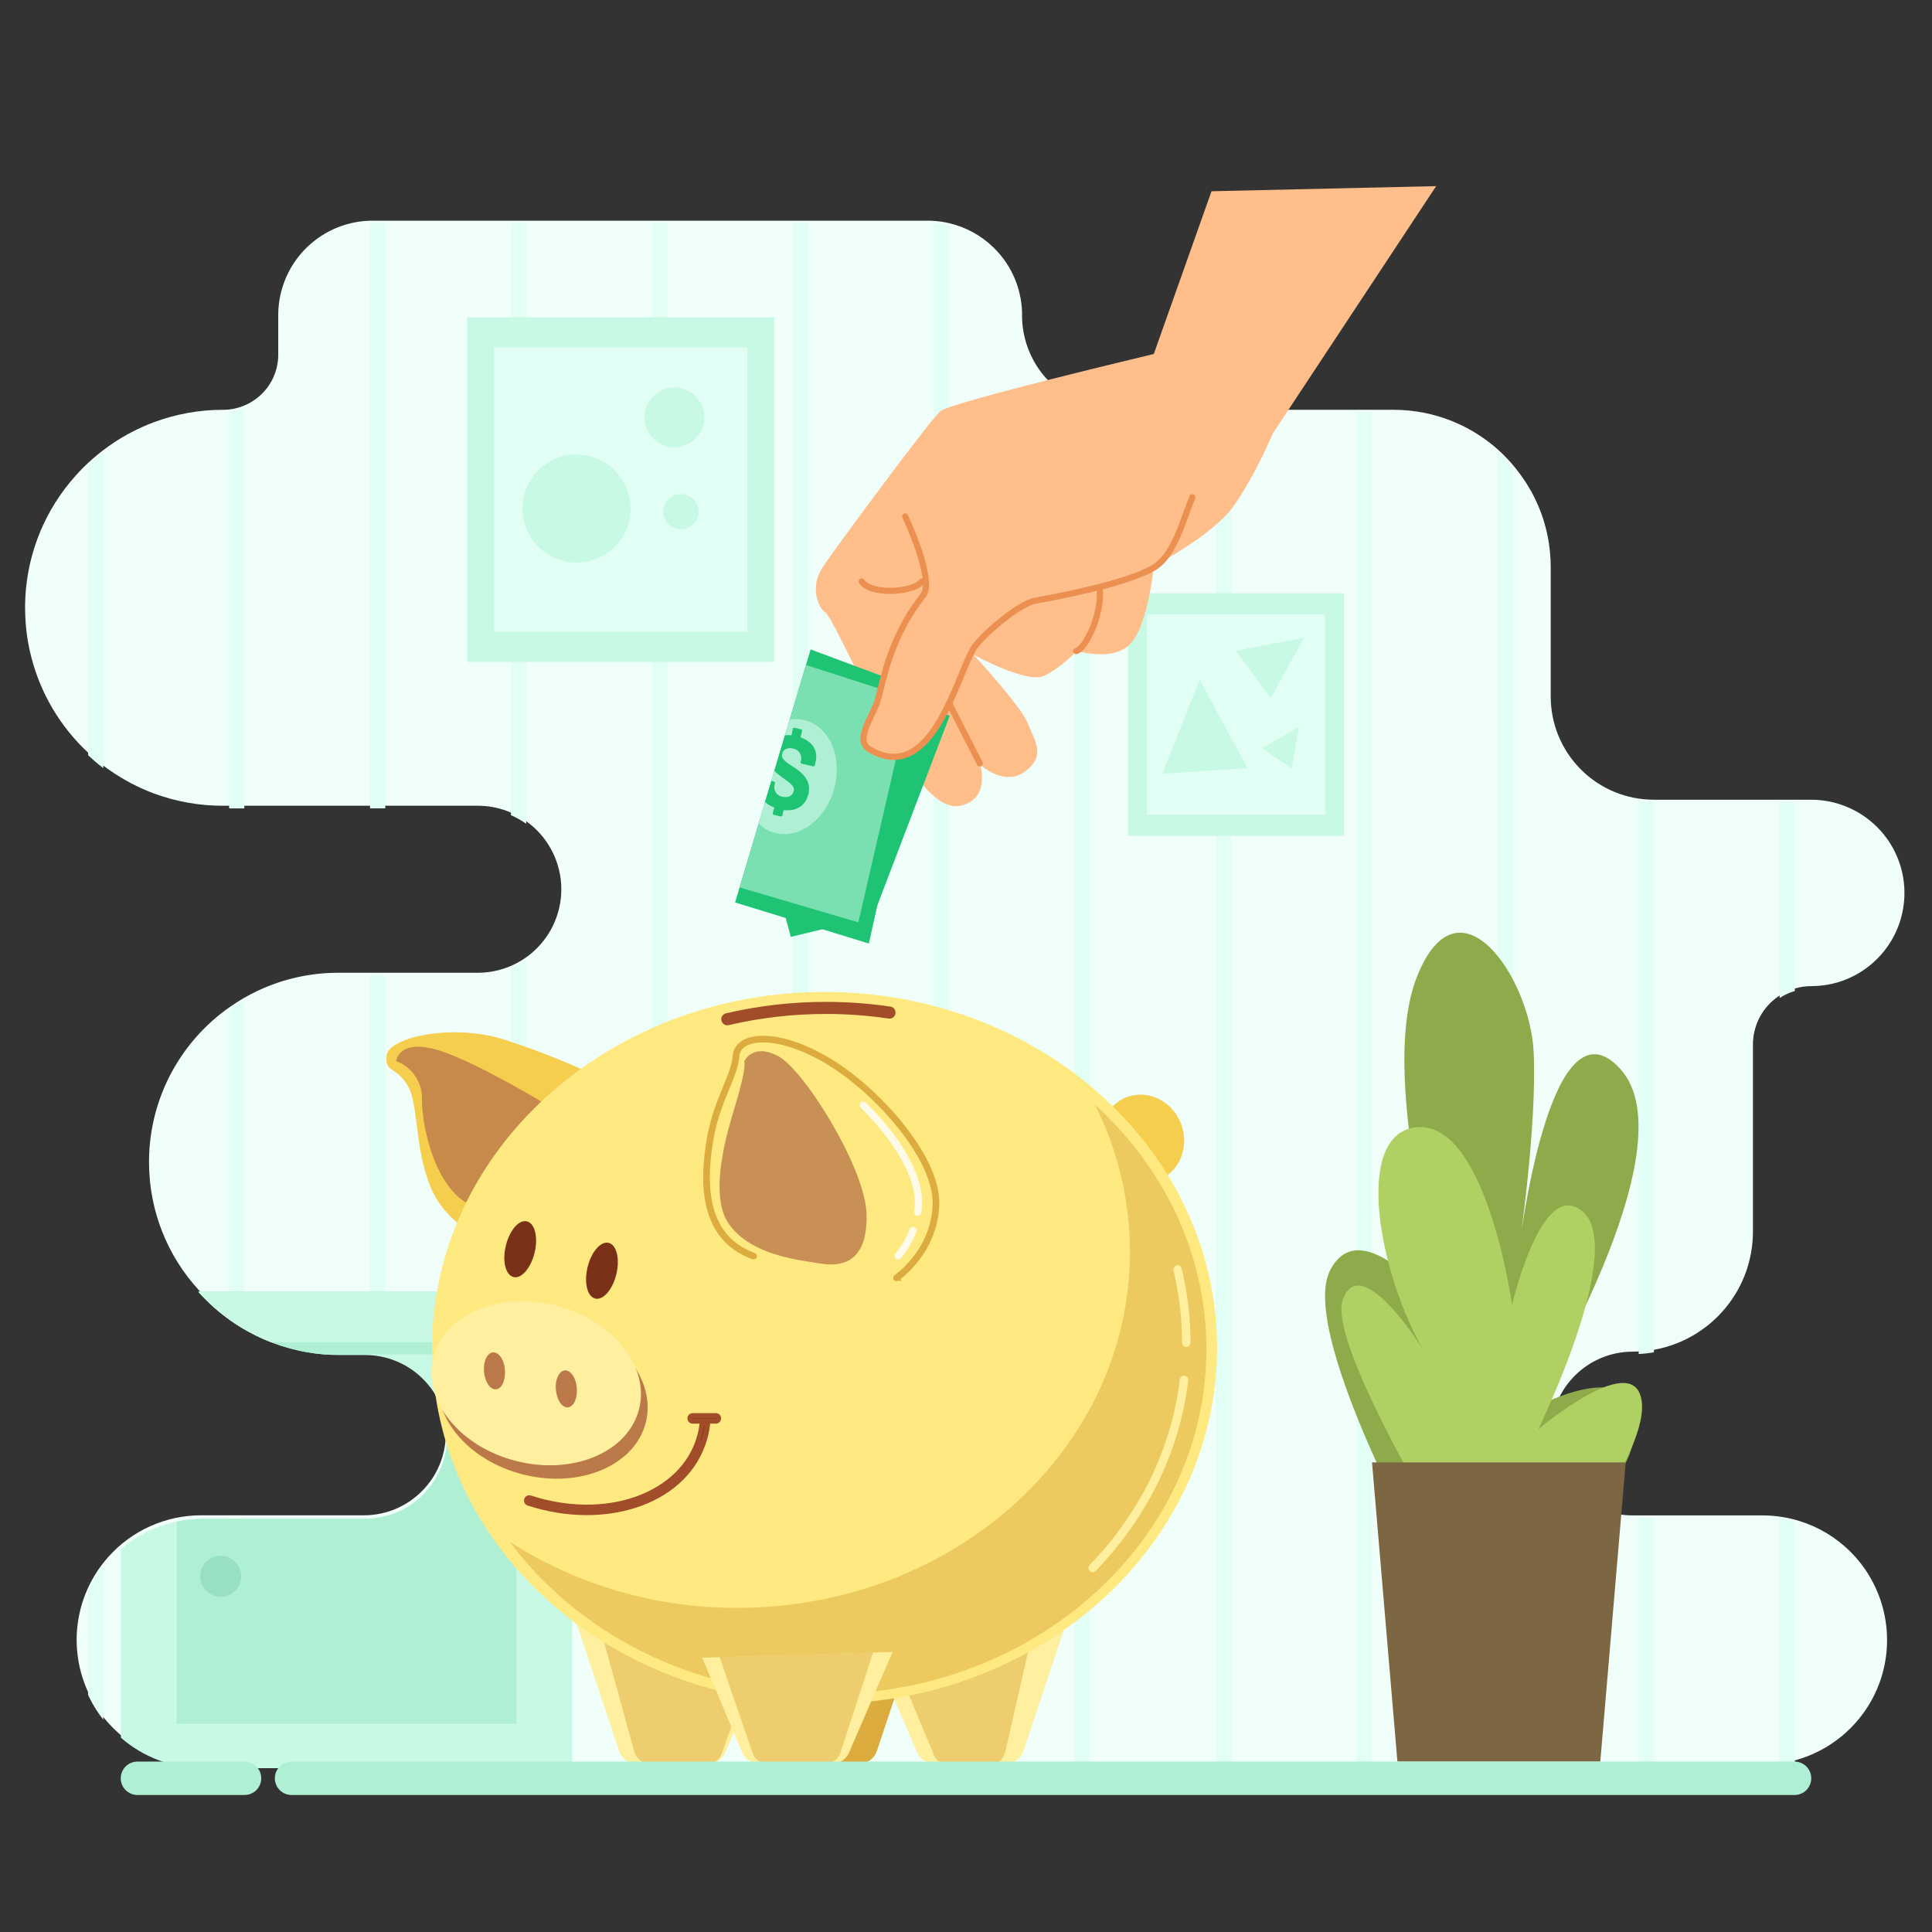 <svg width="400" height="400" viewBox="0 0 400 400" fill="none" xmlns="http://www.w3.org/2000/svg">
<rect x="0" y="0" width="400" height="400" fill="#333333" stroke="none"/>
<path d="M383.134 321.289C390.196 328.358 392.551 338.863 389.183 348.27C388.851 349.196 388.467 350.102 388.03 350.983C384.738 357.629 378.751 362.543 371.59 364.476C370.559 364.756 369.512 364.97 368.454 365.115C367.277 365.277 366.09 365.358 364.902 365.358H41.691C35.676 365.364 29.85 363.261 25.227 359.415C24.607 358.905 24.014 358.366 23.447 357.796C23.129 357.478 22.816 357.153 22.514 356.816C22.122 356.389 21.757 355.95 21.404 355.495C20.299 354.095 19.343 352.583 18.555 350.983C18.449 350.771 18.347 350.56 18.249 350.344C17.935 349.665 17.653 348.973 17.402 348.27C14.384 339.911 15.886 330.586 21.377 323.598C21.73 323.143 22.102 322.704 22.486 322.277C27.376 316.828 34.354 313.719 41.675 313.727H75.332C75.755 313.727 76.175 313.712 76.59 313.68C77.657 313.604 78.713 313.426 79.746 313.147C80.647 312.906 81.525 312.589 82.372 312.199C84.212 311.355 85.887 310.191 87.319 308.761C90.508 305.591 92.302 301.281 92.302 296.785C92.303 296.143 92.266 295.502 92.192 294.864C91.402 287.955 86.475 282.227 79.761 280.411C78.729 280.133 77.672 279.955 76.606 279.878C76.19 279.847 75.771 279.831 75.348 279.831H70.064C67.121 279.834 64.187 279.505 61.318 278.851H61.291L61.091 278.804C60.871 278.757 60.656 278.702 60.44 278.647L60.118 278.565C59.836 278.49 59.554 278.416 59.276 278.334C58.997 278.251 58.805 278.196 58.574 278.122C56.814 277.587 55.095 276.925 53.431 276.142C53.062 275.97 52.694 275.793 52.333 275.605C51.737 275.303 51.157 274.99 50.577 274.657C49.493 274.037 48.447 273.366 47.441 272.642C46.594 272.042 45.775 271.407 44.979 270.745C44.07 269.989 43.197 269.192 42.361 268.353C35.511 261.535 31.432 252.419 30.914 242.767C30.899 242.477 30.887 242.187 30.879 241.897C30.879 241.47 30.856 241.039 30.856 240.611C30.856 240.423 30.856 240.219 30.856 240.051C30.877 238.477 30.992 236.907 31.201 235.347C32.653 224.567 38.527 214.878 47.414 208.605C48.375 207.92 49.367 207.281 50.389 206.688C50.448 206.652 50.507 206.617 50.569 206.586C52.327 205.572 54.162 204.7 56.057 203.975C56.88 203.658 57.715 203.371 58.562 203.109C59.409 202.846 60.361 202.595 61.279 202.388C64.156 201.729 67.1 201.398 70.052 201.4H98.926C102.51 201.398 106.006 200.284 108.93 198.213C109.721 197.649 110.463 197.021 111.149 196.335C114.147 193.342 115.939 189.35 116.182 185.12C116.202 184.787 116.214 184.45 116.214 184.109C116.212 178.861 113.828 173.898 109.734 170.616C109.471 170.404 109.205 170.224 108.93 170.012C107.946 169.308 106.888 168.713 105.775 168.236C105.504 168.115 105.23 168.005 104.951 167.903C103.024 167.184 100.983 166.818 98.926 166.821H46.183C41.31 166.833 36.474 165.976 31.902 164.289C30.291 163.692 28.719 162.992 27.198 162.192C26.524 161.839 25.862 161.469 25.211 161.082C24.283 160.531 23.379 159.943 22.498 159.318C22.106 159.052 21.753 158.781 21.389 158.503C20.298 157.671 19.251 156.783 18.253 155.841C17.9 155.516 17.555 155.183 17.214 154.842C11.642 149.285 7.792 142.239 6.124 134.548C6.077 134.342 6.034 134.134 5.995 133.925C5.854 133.235 5.732 132.541 5.63 131.835C5.34 129.849 5.195 127.845 5.195 125.838C5.195 125.681 5.195 125.524 5.195 125.367C5.287 116.027 8.58 107.002 14.525 99.797C14.893 99.35 15.274 98.907 15.662 98.476C16.156 97.919 16.669 97.379 17.194 96.853C17.535 96.512 17.88 96.179 18.233 95.854L18.335 95.76C18.629 95.485 18.923 95.219 19.225 94.956C19.925 94.342 20.647 93.754 21.389 93.192C21.753 92.914 22.122 92.643 22.498 92.377C22.875 92.11 23.18 91.902 23.525 91.671C24.078 91.303 24.639 90.946 25.211 90.609L25.489 90.444C26.05 90.115 26.622 89.797 27.198 89.499C28.719 88.699 30.29 88 31.902 87.406C36.471 85.706 41.308 84.839 46.183 84.846C46.597 84.846 47.01 84.824 47.422 84.78C48.501 84.663 49.557 84.389 50.558 83.968C53.285 82.84 55.471 80.701 56.657 77.998C57.121 76.938 57.42 75.813 57.543 74.662C57.584 74.302 57.605 73.939 57.606 73.576C57.606 73.525 57.606 73.474 57.606 73.423V65.266C57.604 63.377 57.876 61.498 58.413 59.688C58.464 59.519 58.515 59.351 58.57 59.186C60.995 51.741 67.627 46.46 75.426 45.764C75.818 45.729 76.21 45.705 76.602 45.693H77.186H192.042C192.477 45.693 192.905 45.693 193.332 45.736C194.395 45.802 195.45 45.957 196.487 46.199C199.905 46.996 203.045 48.698 205.578 51.127C205.684 51.224 205.786 51.326 205.888 51.428C209.404 54.937 211.449 59.654 211.607 64.619V65.274C211.607 65.274 211.607 65.666 211.607 65.83C211.633 66.75 211.725 67.667 211.881 68.574C211.913 68.766 211.952 68.966 211.987 69.151C212.062 69.515 212.148 69.88 212.238 70.237C212.539 71.383 212.945 72.5 213.449 73.572C213.622 73.941 213.806 74.305 213.998 74.658C214.088 74.827 214.182 74.991 214.28 75.156C214.868 76.161 215.545 77.111 216.303 77.994C216.862 78.648 217.464 79.264 218.106 79.837C218.392 80.095 218.686 80.342 218.984 80.585C220.077 81.451 221.26 82.198 222.512 82.812C222.759 82.937 223.01 83.055 223.265 83.169C225.763 84.277 228.466 84.847 231.199 84.842H288.49C289.615 84.842 290.724 84.901 291.822 85.011C295.784 85.414 299.638 86.545 303.19 88.347C305.666 89.606 307.973 91.175 310.054 93.016C310.242 93.184 310.426 93.349 310.61 93.521C310.795 93.694 310.92 93.807 311.069 93.956C311.41 94.282 311.739 94.611 312.053 94.952C312.178 95.074 312.292 95.199 312.406 95.344C312.422 95.354 312.435 95.367 312.445 95.383C312.566 95.513 312.684 95.642 312.794 95.775C312.904 95.909 313.076 96.089 313.209 96.25C313.405 96.473 313.601 96.7 313.782 96.932C313.923 97.1 314.06 97.273 314.174 97.449C314.287 97.626 314.436 97.786 314.566 97.959C314.695 98.131 314.832 98.311 314.958 98.492C315.015 98.565 315.07 98.639 315.122 98.715C315.377 99.076 315.624 99.441 315.863 99.813C316.02 100.06 316.177 100.307 316.33 100.558C316.596 100.997 316.851 101.444 317.114 101.894C317.466 102.548 317.798 103.214 318.109 103.894C318.389 104.497 318.65 105.111 318.893 105.736C319.315 106.826 319.675 107.938 319.971 109.068C320.136 109.676 320.281 110.291 320.406 110.91C320.632 112.013 320.799 113.126 320.904 114.246C321.01 115.308 321.062 116.374 321.061 117.441V144.219C321.059 149.885 323.309 155.319 327.317 159.325C331.324 163.331 336.759 165.579 342.425 165.575H375.012C378.227 165.576 381.391 166.385 384.212 167.927C385.584 168.675 386.861 169.586 388.015 170.639C388.23 170.835 388.442 171.031 388.646 171.243C389.125 171.723 389.579 172.226 390.006 172.752C395.724 179.826 395.724 189.932 390.006 197.005C389.579 197.531 389.125 198.035 388.646 198.515C385.648 201.523 381.737 203.453 377.525 204.003C376.692 204.113 375.852 204.168 375.012 204.167C373.859 204.168 372.712 204.331 371.606 204.653C370.495 204.98 369.439 205.468 368.47 206.1C368.168 206.292 367.878 206.492 367.595 206.715C364.647 209.009 362.923 212.536 362.927 216.272V254.974C362.937 260.729 360.94 266.307 357.282 270.748C356.767 271.38 356.22 271.984 355.643 272.559C354.509 273.695 353.265 274.716 351.931 275.609C351.661 275.797 351.386 275.974 351.108 276.146C350.716 276.389 350.324 276.621 349.904 276.84L349.332 277.142C349.284 277.17 349.234 277.195 349.183 277.216C348.991 277.314 348.791 277.408 348.603 277.499C348.582 277.514 348.558 277.525 348.532 277.53C348.317 277.632 348.101 277.73 347.886 277.82C347.67 277.91 347.423 278.016 347.192 278.106C346.47 278.396 345.733 278.649 344.985 278.863C344.149 279.106 343.301 279.305 342.445 279.459C341.401 279.642 340.347 279.76 339.289 279.811C338.897 279.831 338.47 279.843 338.058 279.843C329.434 279.839 322.181 286.308 321.202 294.876C321.128 295.514 321.091 296.155 321.092 296.797C321.091 301.294 322.878 305.608 326.058 308.788C329.239 311.967 333.553 313.753 338.05 313.751H364.91C366.098 313.75 367.285 313.832 368.462 313.998C369.52 314.141 370.567 314.354 371.598 314.633C371.947 314.727 372.292 314.829 372.637 314.935C376.596 316.177 380.197 318.357 383.134 321.289V321.289Z" fill="#F0FFFA"/>
<path d="M79.768 46.228V167.357H76.612V46.228H79.768Z" fill="#E1FFF4"/>
<path d="M50.581 167.368V84.511C49.581 84.933 48.525 85.206 47.445 85.323V167.368H50.581Z" fill="#E1FFF4"/>
<path d="M21.383 93.735V159.027C20.292 158.195 19.246 157.306 18.247 156.365V96.389L18.349 96.295C18.643 96.02 18.937 95.754 19.239 95.491C19.939 94.882 20.654 94.297 21.383 93.735Z" fill="#E1FFF4"/>
<path d="M18.246 329.292C19.085 327.457 20.138 325.728 21.382 324.141V356.038C20.276 354.638 19.321 353.126 18.532 351.526C18.427 351.314 18.325 351.102 18.227 350.887L18.246 329.292Z" fill="#E1FFF4"/>
<path d="M50.391 207.235C50.449 207.199 50.508 207.164 50.571 207.133V275.18C49.486 274.561 48.441 273.889 47.435 273.165V209.152C48.391 208.464 49.377 207.825 50.391 207.235Z" fill="#E1FFF4"/>
<path d="M50.58 314.27H47.425V365.901H50.58V314.27Z" fill="#E1FFF4"/>
<path d="M79.768 201.947H76.612V280.409C77.678 280.486 78.735 280.665 79.768 280.942V201.947Z" fill="#E1FFF4"/>
<path d="M76.612 314.223C77.678 314.147 78.735 313.968 79.768 313.69V365.901H76.612V314.223Z" fill="#E1FFF4"/>
<path d="M108.945 170.559V46.228H105.789V168.783C106.902 169.259 107.96 169.855 108.945 170.559Z" fill="#E1FFF4"/>
<path d="M105.789 200.532C106.9 200.054 107.958 199.46 108.945 198.76V365.901H105.789V200.532Z" fill="#E1FFF4"/>
<path d="M138.132 46.228H134.977V365.901H138.132V46.228Z" fill="#E1FFF4"/>
<path d="M164.159 46.228H167.314V365.901H164.159V46.228Z" fill="#E1FFF4"/>
<path d="M196.497 365.9V46.734C195.46 46.492 194.404 46.337 193.341 46.272V365.9H196.497Z" fill="#E1FFF4"/>
<path d="M225.68 84.597V365.901H222.544V83.359C222.791 83.484 223.042 83.602 223.297 83.715C224.071 84.061 224.867 84.356 225.68 84.597Z" fill="#E1FFF4"/>
<path d="M254.867 85.389H251.711V365.901H254.867V85.389Z" fill="#E1FFF4"/>
<path d="M280.888 85.389H284.044V365.901H280.888V85.389Z" fill="#E1FFF4"/>
<path d="M313.232 365.901V96.777L313.181 96.718L313.099 96.625C313.004 96.519 312.91 96.412 312.836 96.322C312.727 96.189 312.609 96.059 312.487 95.93C312.478 95.914 312.464 95.901 312.448 95.891C312.335 95.746 312.221 95.621 312.096 95.499C311.782 95.158 311.453 94.829 311.112 94.503C310.997 94.389 310.897 94.295 310.773 94.18L310.653 94.068C310.478 93.905 310.303 93.748 310.125 93.588L310.096 93.562V365.901H313.232Z" fill="#E1FFF4"/>
<path d="M342.429 166.118V279.978C341.386 280.162 340.332 280.279 339.273 280.331V165.867C340.318 166.028 341.372 166.112 342.429 166.118Z" fill="#E1FFF4"/>
<path d="M342.413 314.27H339.258V365.901H342.413V314.27Z" fill="#E1FFF4"/>
<path d="M371.597 166.118V205.173C370.487 205.5 369.43 205.987 368.461 206.619V166.118H371.597Z" fill="#E1FFF4"/>
<path d="M371.597 365.019V315.153C370.566 314.873 369.519 314.661 368.461 314.518V365.658C369.519 365.513 370.567 365.3 371.597 365.019Z" fill="#E1FFF4"/>
<path d="M118.492 267.441V366.08H41.605C35.508 366.011 29.633 363.777 25.031 359.777V320.765C29.721 316.691 35.726 314.45 41.938 314.454H75.595C80.092 314.456 84.406 312.671 87.586 309.491C90.766 306.311 92.551 301.997 92.549 297.5C92.549 297.108 92.549 296.763 92.514 296.398C92.514 296.281 92.514 296.159 92.487 296.038C91.726 287.275 84.391 280.548 75.595 280.546H70.311C69.237 280.546 68.175 280.503 67.124 280.417C65.968 280.326 64.827 280.181 63.702 279.989C58.63 279.124 53.778 277.266 49.425 274.521C46.95 272.962 44.657 271.13 42.589 269.06C42.066 268.538 41.557 267.998 41.06 267.441L118.492 267.441Z" fill="#C8F9E4"/>
<path d="M118.486 267.441V280.417H67.134C65.978 280.327 64.837 280.181 63.712 279.989C58.64 279.124 53.788 277.266 49.436 274.521C46.955 272.963 44.656 271.131 42.584 269.06C42.061 268.538 41.551 267.998 41.055 267.441L118.486 267.441Z" fill="#AFF0D5"/>
<path d="M106.926 296.398V356.912H36.594V315.011C38.35 314.64 40.141 314.453 41.937 314.454H75.594C80.091 314.456 84.404 312.671 87.584 309.491C90.764 306.311 92.55 301.997 92.548 297.5C92.548 297.108 92.548 296.763 92.513 296.398L106.926 296.398Z" fill="#AFF0D5"/>
<path d="M123.626 270.417V274.929C123.627 275.717 123.314 276.474 122.757 277.032C122.199 277.59 121.443 277.904 120.654 277.904H56.143C53.797 276.998 51.545 275.865 49.42 274.521C46.944 272.962 44.651 271.13 42.584 269.06C42.061 268.538 41.551 267.998 41.055 267.441H120.654C121.443 267.441 122.199 267.755 122.757 268.313C123.314 268.871 123.627 269.628 123.626 270.417V270.417Z" fill="#C8F9E4"/>
<ellipse cx="45.691" cy="326.357" rx="4.245" ry="4.245" fill="#99E0C2"/>
<path d="M160.281 65.695H96.742V137.051H160.281V65.695Z" fill="#C8F9E4"/>
<path d="M278.26 122.825H233.529V173.056H278.26V122.825Z" fill="#C8F9E4"/>
<path d="M154.719 71.936H102.297V130.802H154.719V71.936Z" fill="#E1FFF4"/>
<path d="M274.346 127.219H237.443V168.658H274.346V127.219Z" fill="#E1FFF4"/>
<path d="M145.806 86.42C145.806 89.836 143.037 92.606 139.621 92.606C136.204 92.606 133.435 89.836 133.435 86.42C133.435 83.004 136.204 80.234 139.621 80.234C143.037 80.234 145.806 83.004 145.806 86.42Z" fill="#C8F9E4"/>
<path d="M130.547 105.299C130.547 111.471 125.544 116.475 119.371 116.475C113.199 116.475 108.195 111.471 108.195 105.299C108.195 99.127 113.199 94.123 119.371 94.123C125.544 94.123 130.547 99.127 130.547 105.299Z" fill="#C8F9E4"/>
<path d="M144.625 105.938C144.625 107.958 142.987 109.595 140.967 109.595C138.947 109.595 137.31 107.958 137.31 105.938C137.31 103.918 138.947 102.281 140.967 102.281C142.987 102.281 144.625 103.918 144.625 105.938Z" fill="#C8F9E4"/>
<path d="M270 132.018L263.101 144.511L255.888 134.742L270 132.018Z" fill="#C8F9E4"/>
<path d="M248.383 140.751L258.281 159.019L240.648 160.191L248.383 140.751Z" fill="#C8F9E4"/>
<path d="M268.921 150.473L267.475 159.097L261.32 154.918L268.921 150.473Z" fill="#C8F9E4"/>
<path d="M298.798 330.001C298.798 330.001 268.372 276.602 275.396 262.982C282.421 249.363 300.356 273.851 300.356 273.851C300.356 273.851 284.757 224.046 293.339 202.288C301.921 180.529 316.741 202.288 317.52 217.686C318.299 233.085 314.397 259.345 314.397 259.345C314.397 259.345 320.642 205.039 335.462 221.309C350.282 237.58 316.741 291.943 316.741 291.943C316.741 291.943 339.364 279.267 338.578 295.566C337.792 311.865 311.282 326.357 311.282 326.357" fill="#8EAB4B"/>
<path d="M309.018 334.342C309.018 334.342 274.253 279.681 278.009 269.117C281.765 258.553 294.832 279.706 294.832 279.706C285.604 264.024 280.086 235.161 292.969 233.417C307.662 231.428 313.063 270.148 313.063 270.148C313.063 270.148 318.377 247.176 325.847 249.775C338.897 254.316 318.472 295.932 318.472 295.932C318.472 295.932 338.908 278.608 339.938 290.503C340.968 302.398 317.711 330.475 317.711 330.475" fill="#AFD062"/>
<path d="M336.582 302.771H284.062L289.318 364.718H331.327L336.582 302.771Z" fill="#7C6742"/>
<path d="M126.508 224.198C119.314 220.668 111.878 217.655 104.256 215.182C93.272 211.802 80.313 214.897 80.028 218.556C79.742 222.214 81.695 220.539 84.257 224.506C86.819 228.472 85.662 237.743 89.328 246.194C92.995 254.646 103.97 258.868 103.97 258.868L126.508 224.198Z" fill="#F5CE4E"/>
<path opacity="0.8" d="M119.188 232.371C119.188 232.371 102.284 221.666 92.428 218C82.571 214.334 82.008 219.69 82.008 219.69C83.629 220.285 85.021 221.378 85.983 222.813C86.945 224.248 87.429 225.95 87.364 227.676C87.364 234.002 90.527 247.104 98.213 249.808C105.898 252.513 119.188 232.371 119.188 232.371Z" fill="#BB794A"/>
<path d="M239.798 244.333C244.216 242.655 246.336 237.449 244.534 232.705C242.733 227.962 237.69 225.477 233.273 227.155C228.855 228.833 226.734 234.039 228.536 238.782C230.338 243.526 235.38 246.011 239.798 244.333Z" fill="#F5CE4E"/>
<path d="M118.688 334.055L128.168 362.497C128.426 363.268 128.919 363.938 129.578 364.413C130.238 364.888 131.03 365.143 131.842 365.142H146.619C147.375 365.143 148.115 364.922 148.747 364.507C149.378 364.092 149.874 363.5 150.173 362.805L156.784 347.465" fill="#FFEF9E"/>
<g opacity="0.5">
<path d="M123.438 334.055L131.281 362.497C131.429 363.211 131.808 363.857 132.359 364.335C132.91 364.813 133.603 365.096 134.331 365.142H146.584C147.257 365.107 147.902 364.864 148.43 364.445C148.958 364.026 149.342 363.453 149.529 362.805L155.013 347.465" fill="#DCAC3E"/>
</g>
<path d="M191.043 334.055L181.569 362.497C181.312 363.268 180.819 363.938 180.16 364.413C179.5 364.888 178.708 365.143 177.896 365.142H163.133C162.377 365.143 161.638 364.922 161.006 364.507C160.374 364.092 159.878 363.5 159.58 362.805L152.969 347.465" fill="#DCAC3E"/>
<path d="M221.378 334.055L211.897 362.497C211.64 363.268 211.146 363.938 210.487 364.413C209.828 364.888 209.036 365.143 208.223 365.142H193.446C192.69 365.143 191.95 364.922 191.318 364.507C190.687 364.092 190.191 363.5 189.892 362.805L183.281 347.465" fill="#FFEF9E"/>
<g opacity="0.5">
<path d="M214.664 334.055L208.18 362.497C207.82 364.075 206.813 365.142 205.671 365.142H195.566C194.515 365.142 193.561 364.225 193.14 362.805L186.859 347.78" fill="#DCAC3E"/>
</g>
<path d="M170.717 352.768C215.598 352.768 251.981 319.772 251.981 279.07C251.981 238.367 215.598 205.371 170.717 205.371C125.836 205.371 89.453 238.367 89.453 279.07C89.453 319.772 125.836 352.768 170.717 352.768Z" fill="#FFE980"/>
<g opacity="0.5">
<path d="M226.695 228.713C231.46 238.164 233.943 248.6 233.945 259.184C233.945 299.887 197.561 332.883 152.681 332.883C135.979 332.967 119.609 328.224 105.539 319.225C119.708 338.239 143.696 350.778 170.899 350.778C214.472 350.778 249.781 318.767 249.781 279.273C249.736 259.507 240.916 241.65 226.695 228.713Z" fill="#DCAC3E"/>
</g>
<path d="M244.165 262.731C244.117 262.529 243.914 262.405 243.712 262.454C243.51 262.503 243.386 262.705 243.435 262.907C244.627 267.85 245.229 272.917 245.227 278.002C245.227 278.209 245.395 278.378 245.603 278.378C245.81 278.378 245.979 278.21 245.979 278.002C245.98 272.858 245.371 267.732 244.165 262.731Z" fill="#FFEF9E"/>
<path d="M245.517 285.725C245.541 285.519 245.394 285.332 245.188 285.307C244.982 285.282 244.795 285.429 244.771 285.635C243.008 300.392 236.204 313.788 225.95 324.372C225.805 324.521 225.809 324.758 225.958 324.903C226.107 325.047 226.345 325.043 226.489 324.894C236.849 314.202 243.733 300.658 245.517 285.725Z" fill="#FFEF9E"/>
<path d="M244.165 262.731C244.117 262.529 243.914 262.405 243.712 262.454C243.51 262.503 243.386 262.705 243.435 262.907C244.627 267.85 245.229 272.917 245.227 278.002C245.227 278.209 245.395 278.378 245.603 278.378C245.81 278.378 245.979 278.21 245.979 278.002C245.98 272.858 245.371 267.732 244.165 262.731Z" stroke="#FFEF9E"/>
<path d="M245.517 285.725C245.541 285.519 245.394 285.332 245.188 285.307C244.982 285.282 244.795 285.429 244.771 285.635C243.008 300.392 236.204 313.788 225.95 324.372C225.805 324.521 225.809 324.758 225.958 324.903C226.107 325.047 226.345 325.043 226.489 324.894C236.849 314.202 243.733 300.658 245.517 285.725Z" stroke="#FFEF9E"/>
<path fill-rule="evenodd" clip-rule="evenodd" d="M171.005 209.43C164.187 209.422 157.39 210.202 150.751 211.755C150.347 211.849 149.942 211.598 149.848 211.194C149.754 210.79 150.005 210.386 150.409 210.291C157.161 208.713 164.073 207.92 171.007 207.928C175.446 207.927 179.879 208.251 184.27 208.897C184.681 208.958 184.965 209.34 184.904 209.75C184.844 210.161 184.462 210.444 184.052 210.384C179.732 209.748 175.372 209.429 171.006 209.43L171.005 209.43Z" fill="#A14D2A" stroke="#A14D2A"/>
<path d="M185.335 264.442C185.335 264.442 193.223 259.085 193.509 249.229C193.794 239.372 180.827 225.008 170.407 219.088C159.987 213.168 152.377 214.302 152.099 218.525C151.821 222.747 148.155 227.54 146.75 235.706C145.345 243.872 144.774 255.99 155.765 259.934" fill="#FFE980"/>
<path fill-rule="evenodd" clip-rule="evenodd" d="M157.72 214.948C161.004 214.876 165.546 216.088 170.774 219.058C176.007 222.031 181.871 227.118 186.392 232.697C188.653 235.487 190.582 238.404 191.928 241.246C193.274 244.086 194.043 246.863 193.97 249.367C193.826 254.347 191.761 258.187 189.737 260.78C188.724 262.076 187.721 263.062 186.97 263.725C186.594 264.056 186.282 264.306 186.062 264.474C185.953 264.558 185.866 264.622 185.807 264.665C185.777 264.686 185.755 264.702 185.739 264.713L185.721 264.725L185.716 264.729L185.715 264.73C185.715 264.73 185.714 264.73 185.609 264.575L185.715 264.73C185.629 264.788 185.512 264.766 185.453 264.68C185.395 264.594 185.417 264.478 185.503 264.419L185.504 264.419L185.508 264.416L185.524 264.405C185.538 264.395 185.559 264.38 185.588 264.36C185.644 264.319 185.727 264.258 185.834 264.176C186.047 264.013 186.353 263.768 186.722 263.443C187.459 262.793 188.445 261.824 189.441 260.549C191.432 257.999 193.453 254.233 193.595 249.356C193.665 246.932 192.92 244.217 191.589 241.407C190.259 238.598 188.348 235.707 186.1 232.933C181.604 227.386 175.775 222.331 170.588 219.384C165.397 216.435 160.923 215.254 157.728 215.324C156.13 215.359 154.866 215.707 153.989 216.289C153.119 216.866 152.626 217.678 152.56 218.67C152.429 220.659 151.561 222.767 150.544 225.236C150.461 225.435 150.378 225.637 150.295 225.841C149.169 228.585 147.908 231.809 147.209 235.871C146.508 239.948 146.019 244.988 147.066 249.494C148.11 253.989 150.679 257.944 156.103 259.89C156.2 259.925 156.251 260.033 156.216 260.131C156.181 260.228 156.073 260.279 155.976 260.244C150.408 258.246 147.767 254.171 146.7 249.579C145.636 244.998 146.135 239.897 146.839 235.807C147.545 231.703 148.819 228.447 149.947 225.698C150.028 225.5 150.109 225.305 150.188 225.113C151.214 222.62 152.059 220.57 152.186 218.645C152.259 217.527 152.822 216.613 153.782 215.976C154.736 215.342 156.078 214.985 157.72 214.948Z" fill="#BB794A"/>
<path d="M185.715 264.73L185.716 264.729L185.721 264.725L185.739 264.713C185.755 264.702 185.777 264.686 185.807 264.665C185.866 264.622 185.953 264.558 186.062 264.474C186.282 264.306 186.594 264.056 186.97 263.725C187.721 263.062 188.724 262.076 189.737 260.78C191.761 258.187 193.826 254.347 193.97 249.367C194.043 246.863 193.274 244.086 191.928 241.246C190.582 238.404 188.653 235.487 186.392 232.697C181.871 227.118 176.007 222.031 170.774 219.058C165.546 216.088 161.004 214.876 157.72 214.948C156.078 214.985 154.736 215.342 153.782 215.976C152.822 216.613 152.259 217.527 152.186 218.645C152.059 220.57 151.214 222.62 150.188 225.113C150.109 225.305 150.028 225.5 149.947 225.698C148.819 228.447 147.545 231.703 146.839 235.807C146.135 239.897 145.636 244.998 146.7 249.579C147.767 254.171 150.408 258.246 155.976 260.244C156.073 260.279 156.181 260.228 156.216 260.131C156.251 260.033 156.2 259.925 156.103 259.89C150.679 257.944 148.11 253.989 147.066 249.494C146.019 244.988 146.508 239.948 147.209 235.871C147.908 231.809 149.169 228.585 150.295 225.841C150.378 225.637 150.461 225.435 150.544 225.236C151.561 222.767 152.429 220.659 152.56 218.67C152.626 217.678 153.119 216.866 153.989 216.289C154.866 215.707 156.13 215.359 157.728 215.324C160.923 215.254 165.397 216.435 170.588 219.384C175.775 222.331 181.604 227.386 186.1 232.933C188.348 235.707 190.259 238.598 191.589 241.407C192.92 244.217 193.665 246.932 193.595 249.356C193.453 254.233 191.432 257.999 189.441 260.549C188.445 261.824 187.459 262.793 186.722 263.443C186.353 263.768 186.047 264.013 185.834 264.176C185.727 264.258 185.644 264.319 185.588 264.36C185.559 264.38 185.538 264.395 185.524 264.405L185.508 264.416L185.504 264.419L185.503 264.419C185.417 264.478 185.395 264.594 185.453 264.68C185.512 264.766 185.629 264.788 185.715 264.73ZM185.715 264.73C185.715 264.73 185.714 264.73 185.609 264.575L185.715 264.73Z" stroke="#DCAC3E"/>
<path opacity="0.8" d="M168.639 261.413L170.254 261.654C177.181 262.653 179.615 258.13 179.412 251.339C179.134 241.76 166.46 221.476 161.104 218.659C155.747 215.842 154.065 219.786 154.065 219.786C154.065 219.786 154.816 220.289 152.179 229.041C150.962 233.083 146.432 247.177 150.917 253.427C154.883 258.949 162.253 260.459 168.639 261.413Z" fill="#BB794A"/>
<path d="M190.019 251.707H189.914C189.816 251.694 189.721 251.662 189.635 251.612C189.549 251.563 189.474 251.496 189.414 251.417C189.354 251.339 189.31 251.249 189.285 251.153C189.26 251.057 189.254 250.957 189.268 250.858C189.349 250.281 189.397 249.699 189.411 249.115C189.561 243.857 185.271 236.306 178.217 229.342C178.146 229.273 178.09 229.19 178.052 229.099C178.013 229.007 177.993 228.91 177.992 228.81C177.992 228.711 178.01 228.613 178.048 228.521C178.085 228.43 178.14 228.346 178.209 228.276C178.279 228.205 178.362 228.149 178.453 228.11C178.544 228.072 178.642 228.051 178.741 228.051C178.84 228.05 178.939 228.069 179.03 228.106C179.122 228.143 179.206 228.198 179.276 228.268C186.729 235.63 191.078 243.436 190.913 249.153C190.897 249.791 190.847 250.428 190.763 251.061C190.738 251.24 190.648 251.405 190.512 251.523C190.375 251.642 190.2 251.707 190.019 251.707Z" fill="#FFFBE8"/>
<path d="M185.98 260.767C185.838 260.768 185.699 260.728 185.578 260.652C185.458 260.577 185.362 260.469 185.3 260.34C185.239 260.212 185.215 260.069 185.232 259.928C185.248 259.787 185.305 259.653 185.394 259.543C186.633 258.026 187.622 256.322 188.324 254.494C188.395 254.308 188.537 254.158 188.719 254.076C188.9 253.994 189.107 253.988 189.293 254.059C189.48 254.129 189.63 254.271 189.712 254.453C189.794 254.635 189.8 254.842 189.729 255.028C188.97 257.006 187.9 258.849 186.559 260.489C186.489 260.576 186.401 260.645 186.301 260.693C186.201 260.741 186.091 260.767 185.98 260.767V260.767Z" fill="#FFFBE8"/>
<path d="M133.711 294.485C135.933 285.58 128.189 275.979 116.414 273.041C104.639 270.103 93.292 274.94 91.07 283.845C88.848 292.75 96.593 302.351 108.368 305.289C120.143 308.227 131.489 303.39 133.711 294.485Z" fill="#BB794A"/>
<path d="M132.321 291.711C134.543 282.807 126.798 273.206 115.023 270.268C103.248 267.33 91.901 272.167 89.679 281.072C87.457 289.977 95.202 299.577 106.977 302.515C118.752 305.453 130.099 300.616 132.321 291.711Z" fill="#FFEF9E"/>
<path d="M103.757 281.072C104.186 281.735 104.483 282.655 104.552 283.692C104.622 284.723 104.459 285.683 104.132 286.399C103.809 287.106 103.298 287.621 102.652 287.648C102.014 287.675 101.441 287.233 101.019 286.576C100.593 285.913 100.292 284.992 100.204 283.961C100.115 282.927 100.278 281.964 100.611 281.247C100.941 280.538 101.463 280.023 102.112 280.001C102.752 279.979 103.332 280.416 103.757 281.072Z" fill="#BB794A"/>
<path d="M119.433 287.423C119.352 286.388 119.056 285.465 118.63 284.8C118.209 284.142 117.634 283.7 116.992 283.727C116.344 283.754 115.822 284.265 115.492 284.973C115.159 285.688 114.996 286.65 115.085 287.687C115.173 288.722 115.473 289.645 115.9 290.309C116.321 290.966 116.894 291.409 117.533 291.382C118.179 291.355 118.689 290.842 119.013 290.135C119.34 289.421 119.503 288.461 119.433 287.426L119.433 287.423Z" fill="#BB794A"/>
<path fill-rule="evenodd" clip-rule="evenodd" d="M145.994 294.207C146.303 294.24 146.527 294.519 146.493 294.828C146.329 296.321 145.98 297.787 145.454 299.193C140.991 311.249 124.974 316.272 109.405 311.207C109.109 311.11 108.947 310.792 109.043 310.497C109.14 310.201 109.458 310.039 109.754 310.135C125.031 315.106 140.235 310.048 144.398 298.801L144.398 298.799C144.892 297.48 145.219 296.105 145.373 294.705C145.407 294.396 145.685 294.173 145.994 294.207Z" fill="#7A3118"/>
<path fill-rule="evenodd" clip-rule="evenodd" d="M142.851 293.663C142.851 293.352 143.103 293.1 143.414 293.1H148.2C148.511 293.1 148.763 293.352 148.763 293.663C148.763 293.974 148.511 294.227 148.2 294.227H143.414C143.103 294.227 142.851 293.974 142.851 293.663Z" fill="#7A3118"/>
<path fill-rule="evenodd" clip-rule="evenodd" d="M142.327 293.662C142.327 293.06 142.815 292.572 143.417 292.572H148.203C148.805 292.572 149.293 293.06 149.293 293.662C149.293 294.265 148.805 294.753 148.203 294.753H147.026C147.027 294.796 147.025 294.84 147.02 294.885C146.852 296.421 146.492 297.929 145.951 299.376C141.347 311.811 124.95 316.817 109.245 311.707C108.673 311.521 108.36 310.905 108.546 310.333C108.732 309.76 109.347 309.447 109.92 309.634C125.06 314.56 139.885 309.486 143.907 298.617L143.907 298.617L143.908 298.615L143.908 298.614C144.374 297.369 144.687 296.072 144.841 294.753H143.417C142.815 294.753 142.327 294.265 142.327 293.662ZM146.161 293.699C146.126 293.692 146.091 293.686 146.055 293.682C145.937 293.669 145.821 293.676 145.711 293.699H143.417C143.397 293.699 143.381 293.683 143.381 293.662C143.381 293.642 143.397 293.626 143.417 293.626H148.203C148.223 293.626 148.24 293.642 148.24 293.662C148.24 293.683 148.223 293.699 148.203 293.699H146.161ZM145.902 294.753C145.901 294.756 145.9 294.759 145.9 294.762C145.742 296.205 145.404 297.622 144.896 298.982M144.895 298.983L144.895 298.983ZM145.902 294.753H145.97Z" fill="#A14D2A"/>
<path d="M106.318 264.395C107.965 264.809 109.918 262.53 110.681 259.355C111.456 256.17 110.736 253.269 109.089 252.865C107.442 252.462 105.5 254.709 104.726 257.916C103.951 261.122 104.671 263.98 106.318 264.395Z" fill="#7A3118"/>
<path d="M126.018 257.322C127.664 257.719 128.376 260.623 127.608 263.809C126.84 266.995 124.883 269.256 123.238 268.859C121.592 268.463 120.88 265.558 121.648 262.372C122.416 259.187 124.373 256.925 126.018 257.322Z" fill="#7A3118"/>
<path d="M145.375 343.205L153.639 362.812C153.935 363.514 154.432 364.112 155.067 364.533C155.701 364.954 156.446 365.179 157.207 365.179H172.233C172.987 365.178 173.725 364.957 174.356 364.543C174.987 364.13 175.484 363.541 175.786 362.85L184.801 342.018H184.41" fill="#FFEF9E"/>
<g opacity="0.5">
<path d="M180.763 342.127L149 343.093L155.759 362.773C155.943 363.426 156.327 364.005 156.856 364.429C157.386 364.854 158.034 365.102 158.712 365.139H171.093C171.762 365.102 172.403 364.858 172.928 364.441C173.453 364.024 173.835 363.454 174.023 362.81L180.763 342.127Z" fill="#DCAC3E"/>
</g>
<path d="M297.34 38.537L263.52 89.75C263.52 89.75 259.954 98.253 255.567 104.562C251.181 110.871 238.879 117.18 238.879 117.18C238.879 117.18 237.786 128.969 234.221 133.085C230.655 137.201 222.974 134.736 222.974 134.736C222.974 134.736 219.68 138.301 216.115 139.944C212.55 141.588 201.582 135.557 201.582 135.557C201.582 135.557 211.449 146.253 212.821 149.819C214.193 153.384 216.665 156.399 212.278 159.693C207.891 162.987 202.946 158.321 202.946 158.321C202.946 158.321 205.147 165.452 198.838 166.824C192.529 168.196 185.655 154.477 182.911 149.819C180.167 145.16 172.215 127.597 170.851 126.776C169.486 125.954 167.564 121.567 170.308 117.452C173.052 113.336 192.514 87.007 194.708 85.13C196.901 83.253 238.879 73.296 238.879 73.296L250.83 39.594" fill="#FFBE8A"/>
<path d="M162.625 189.858L163.718 193.974L180.723 189.858L196.635 148.167L186.211 144.602L162.625 189.858Z" fill="#1EC373"/>
<path d="M167.829 134.457L191.414 143.239L179.897 195.347L152.195 186.844L167.829 134.457Z" fill="#1EC373"/>
<path d="M153.125 183.732L177.706 190.96L188.402 144.603L166.866 137.684L153.125 183.732Z" fill="#7BE0B1"/>
<path d="M166.771 149.147C165.702 148.864 164.584 148.813 163.492 148.997L157.07 170.517C158 171.423 159.143 172.079 160.394 172.424C165.43 173.811 170.947 169.718 172.711 163.288C174.475 156.858 171.799 150.527 166.771 149.147Z" fill="#AFF0D5"/>
<path d="M165.853 152.712C165.821 152.697 165.794 152.672 165.778 152.641C165.761 152.609 165.756 152.573 165.763 152.539L166.049 151.423C166.066 151.376 166.073 151.326 166.068 151.276C166.063 151.226 166.047 151.178 166.021 151.135C165.995 151.092 165.96 151.056 165.917 151.028C165.875 151.001 165.827 150.984 165.778 150.978L164.579 150.692C164.532 150.673 164.481 150.665 164.431 150.669C164.38 150.673 164.332 150.689 164.288 150.715C164.245 150.742 164.209 150.778 164.182 150.821C164.155 150.864 164.139 150.913 164.134 150.963L163.901 152.116C163.892 152.151 163.871 152.181 163.842 152.202C163.813 152.223 163.778 152.232 163.742 152.229C163.334 152.188 162.922 152.188 162.514 152.229L160.32 159.594C162.031 161.373 164.7 162.262 164.345 163.755C164.142 164.599 163.373 165.262 162.024 164.961C161.742 164.923 161.471 164.825 161.23 164.673C160.989 164.522 160.784 164.32 160.628 164.082C160.472 163.843 160.369 163.575 160.327 163.293C160.284 163.012 160.302 162.724 160.381 162.451L160.448 162.149C160.486 161.983 160.388 161.848 160.154 161.795L159.695 161.682L158.391 166.039C158.914 166.515 159.526 166.884 160.192 167.124C160.226 167.139 160.254 167.165 160.27 167.198C160.287 167.231 160.291 167.269 160.283 167.305L160.011 168.262C159.99 168.309 159.981 168.36 159.985 168.411C159.988 168.463 160.004 168.512 160.03 168.556C160.057 168.6 160.094 168.636 160.138 168.662C160.182 168.689 160.231 168.704 160.283 168.707L161.526 169.009C161.57 169.032 161.619 169.045 161.668 169.046C161.717 169.048 161.767 169.038 161.812 169.018C161.857 168.997 161.897 168.967 161.928 168.929C161.96 168.891 161.982 168.846 161.994 168.797L162.197 167.848C162.208 167.813 162.231 167.782 162.26 167.76C162.29 167.739 162.326 167.727 162.363 167.727C165.016 168.006 166.818 166.702 167.376 164.38C167.813 162.526 167.187 160.951 165.25 159.466C163.479 158.124 161.609 157.461 161.933 156.089C162.159 155.139 163.026 154.702 164.195 154.981C164.484 155.027 164.759 155.136 165.003 155.299C165.246 155.462 165.451 155.676 165.603 155.926C165.756 156.176 165.852 156.456 165.886 156.747C165.92 157.038 165.891 157.333 165.8 157.611L165.747 157.822C165.747 157.951 165.823 158.064 166.057 158.124L168.265 158.652C168.312 158.669 168.362 158.676 168.412 158.671C168.462 158.666 168.51 158.65 168.553 158.624C168.596 158.598 168.632 158.562 168.66 158.52C168.687 158.478 168.704 158.43 168.71 158.38L168.876 157.679C169.381 155.471 168.318 153.594 165.853 152.712Z" fill="#1EC373"/>
<path d="M187.298 107.026C187.298 107.026 190.592 111.963 191.143 116.358C191.61 120.103 190.734 123.893 188.67 127.054C187.027 129.519 185.384 131.712 184.012 135.556C182.64 139.401 182.369 144.881 180.447 147.617C178.524 150.353 177.431 153.097 180.168 155.569C182.904 158.042 190.042 157.763 193.886 150.632C197.731 143.501 200.195 135.82 202.66 133.077C205.125 130.333 213.085 124.031 213.085 124.031C213.085 124.031 234.748 121.016 238.864 117.179C242.98 113.343 246.545 102.918 246.545 102.918" fill="#FFBE8A"/>
<path fill-rule="evenodd" clip-rule="evenodd" d="M196.539 146.086C196.631 146.038 196.745 146.073 196.793 146.166L203.095 158.234C203.143 158.326 203.107 158.44 203.015 158.488C202.923 158.536 202.809 158.5 202.761 158.408L196.459 146.34C196.411 146.248 196.447 146.134 196.539 146.086Z" fill="#7C6742"/>
<path fill-rule="evenodd" clip-rule="evenodd" d="M227.607 121.379C227.711 121.376 227.798 121.458 227.801 121.562C227.941 126.125 226.767 129.45 225.553 131.638C224.946 132.731 224.329 133.539 223.863 134.075C223.63 134.343 223.435 134.543 223.297 134.677C223.228 134.743 223.173 134.794 223.135 134.828C223.116 134.845 223.102 134.857 223.091 134.866L223.08 134.876L223.076 134.879L223.075 134.88C223.075 134.88 223.075 134.881 222.954 134.736L223.075 134.88C222.995 134.947 222.876 134.936 222.809 134.856C222.743 134.777 222.753 134.658 222.833 134.591L222.834 134.591L222.836 134.589L222.845 134.581C222.854 134.574 222.866 134.562 222.884 134.547C222.918 134.516 222.969 134.469 223.035 134.406C223.165 134.279 223.353 134.087 223.579 133.828C224.03 133.309 224.63 132.522 225.223 131.455C226.408 129.321 227.562 126.063 227.424 121.573C227.421 121.469 227.503 121.382 227.607 121.379Z" fill="#7C6742"/>
<path fill-rule="evenodd" clip-rule="evenodd" d="M247.11 102.371C247.434 102.506 247.586 102.878 247.451 103.201C247.051 104.16 246.655 105.252 246.232 106.418C246.162 106.609 246.092 106.803 246.021 106.998C245.52 108.373 244.98 109.825 244.363 111.219C243.141 113.981 241.567 116.642 239.266 118.034C236.329 119.81 230.989 121.38 226.015 122.583C221.186 123.751 216.602 124.594 214.675 124.949C214.605 124.962 214.539 124.974 214.477 124.986C213.696 125.129 212.644 125.611 211.441 126.342C210.253 127.064 208.971 127.996 207.741 128.987C205.264 130.984 203.083 133.15 202.331 134.236C201.921 134.828 201.473 135.718 200.97 136.847C200.557 137.773 200.12 138.831 199.646 139.977C199.547 140.218 199.445 140.463 199.342 140.712C198.164 143.555 196.774 146.823 195.072 149.691C193.376 152.547 191.323 155.093 188.777 156.402C186.174 157.74 183.151 157.739 179.685 155.694C178.764 155.152 178.302 154.36 178.182 153.452C178.066 152.585 178.265 151.643 178.569 150.737C178.876 149.822 179.315 148.878 179.739 147.993C179.806 147.856 179.871 147.719 179.936 147.585C180.294 146.842 180.626 146.155 180.868 145.536C181.109 144.918 181.348 143.948 181.653 142.708C182.742 138.28 184.675 130.415 190.614 122.911C190.828 122.64 190.984 122.217 191.049 121.613C191.114 121.015 191.084 120.292 190.973 119.478C190.753 117.85 190.225 115.946 189.609 114.113C188.995 112.286 188.301 110.554 187.759 109.278C187.489 108.64 187.257 108.117 187.093 107.754C187.011 107.573 186.946 107.432 186.902 107.336L186.852 107.227L186.839 107.2L186.835 107.192L187.408 106.921C187.981 106.649 187.981 106.649 187.982 106.65L187.986 106.66L188 106.689C188.012 106.715 188.03 106.753 188.053 106.803C188.099 106.902 188.166 107.047 188.249 107.232C188.417 107.603 188.652 108.134 188.927 108.782C189.476 110.077 190.183 111.841 190.811 113.709C191.438 115.572 191.994 117.564 192.23 119.308C192.349 120.18 192.39 121.013 192.31 121.749C192.231 122.479 192.028 123.168 191.608 123.698C185.884 130.933 184.065 138.286 182.953 142.784C182.617 144.143 182.345 145.242 182.049 145.998C181.787 146.667 181.431 147.406 181.074 148.146C181.01 148.278 180.946 148.41 180.883 148.542C180.458 149.427 180.051 150.309 179.771 151.14C179.489 151.98 179.362 152.704 179.439 153.285C179.511 153.826 179.761 154.267 180.329 154.602C183.47 156.455 186.03 156.388 188.197 155.274C190.421 154.13 192.323 151.836 193.981 149.044C195.631 146.263 196.991 143.073 198.17 140.227C198.272 139.981 198.372 139.738 198.472 139.498C198.945 138.352 199.39 137.274 199.811 136.33C200.317 135.195 200.806 134.211 201.288 133.514C202.148 132.272 204.448 130.012 206.945 128C208.203 126.986 209.533 126.018 210.783 125.258C212.018 124.507 213.232 123.925 214.247 123.738C214.309 123.727 214.374 123.715 214.443 123.702C216.368 123.348 220.922 122.51 225.717 121.35C230.714 120.142 235.865 118.608 238.61 116.948C240.553 115.774 241.996 113.436 243.203 110.706C243.801 109.355 244.329 107.938 244.829 106.564C244.899 106.371 244.969 106.18 245.038 105.989C245.46 104.826 245.868 103.702 246.281 102.712C246.416 102.389 246.787 102.236 247.11 102.371ZM187.137 106.347C187.453 106.197 187.832 106.333 187.982 106.65L187.408 106.921L186.835 107.192C186.685 106.876 186.82 106.497 187.137 106.347Z" fill="#EB9050"/>
<path fill-rule="evenodd" clip-rule="evenodd" d="M178.058 119.874C178.348 119.677 178.742 119.751 178.94 120.041C179.311 120.585 180.063 121.033 181.138 121.329C182.194 121.619 183.47 121.736 184.755 121.696C186.038 121.657 187.298 121.461 188.319 121.148C189.375 120.824 190.049 120.413 190.318 120.032C190.52 119.746 190.915 119.678 191.202 119.88C191.488 120.082 191.556 120.478 191.354 120.764C190.83 121.506 189.803 122.02 188.691 122.361C187.544 122.712 186.17 122.922 184.794 122.964C183.419 123.007 182.011 122.884 180.801 122.552C179.609 122.224 178.511 121.664 177.892 120.755C177.694 120.466 177.769 120.071 178.058 119.874Z" fill="#EB9050"/>
<path fill-rule="evenodd" clip-rule="evenodd" d="M227.653 121.482C228.002 121.456 228.307 121.718 228.333 122.067C228.541 124.842 227.781 127.984 226.733 130.486C226.207 131.741 225.599 132.86 224.981 133.71C224.672 134.135 224.352 134.505 224.029 134.793C223.712 135.075 223.357 135.31 222.975 135.412C222.637 135.502 222.289 135.301 222.199 134.963C222.109 134.624 222.31 134.277 222.648 134.186C222.762 134.156 222.943 134.061 223.185 133.846C223.421 133.636 223.681 133.341 223.955 132.965C224.501 132.213 225.065 131.185 225.563 129.996C226.563 127.608 227.256 124.673 227.068 122.162C227.042 121.813 227.304 121.508 227.653 121.482ZM196.361 145.333C196.673 145.174 197.055 145.298 197.215 145.61L203.425 157.766C203.584 158.078 203.461 158.46 203.149 158.619C202.837 158.778 202.455 158.655 202.295 158.343L196.085 146.187C195.926 145.875 196.05 145.493 196.361 145.333Z" fill="#EB9050"/>
<path d="M50.628 371.635C52.538 371.635 54.087 370.087 54.087 368.177C54.087 366.267 52.538 364.719 50.628 364.719H28.458C26.548 364.719 25 366.267 25 368.177C25 370.087 26.548 371.635 28.458 371.635H50.628Z" fill="#AFF0D5"/>
<path d="M371.542 371.635C373.452 371.635 375 370.087 375 368.177C375 366.267 373.452 364.719 371.542 364.719H60.361C58.451 364.719 56.903 366.267 56.903 368.177C56.903 370.087 58.451 371.635 60.361 371.635H371.542Z" fill="#AFF0D5"/>
</svg>
